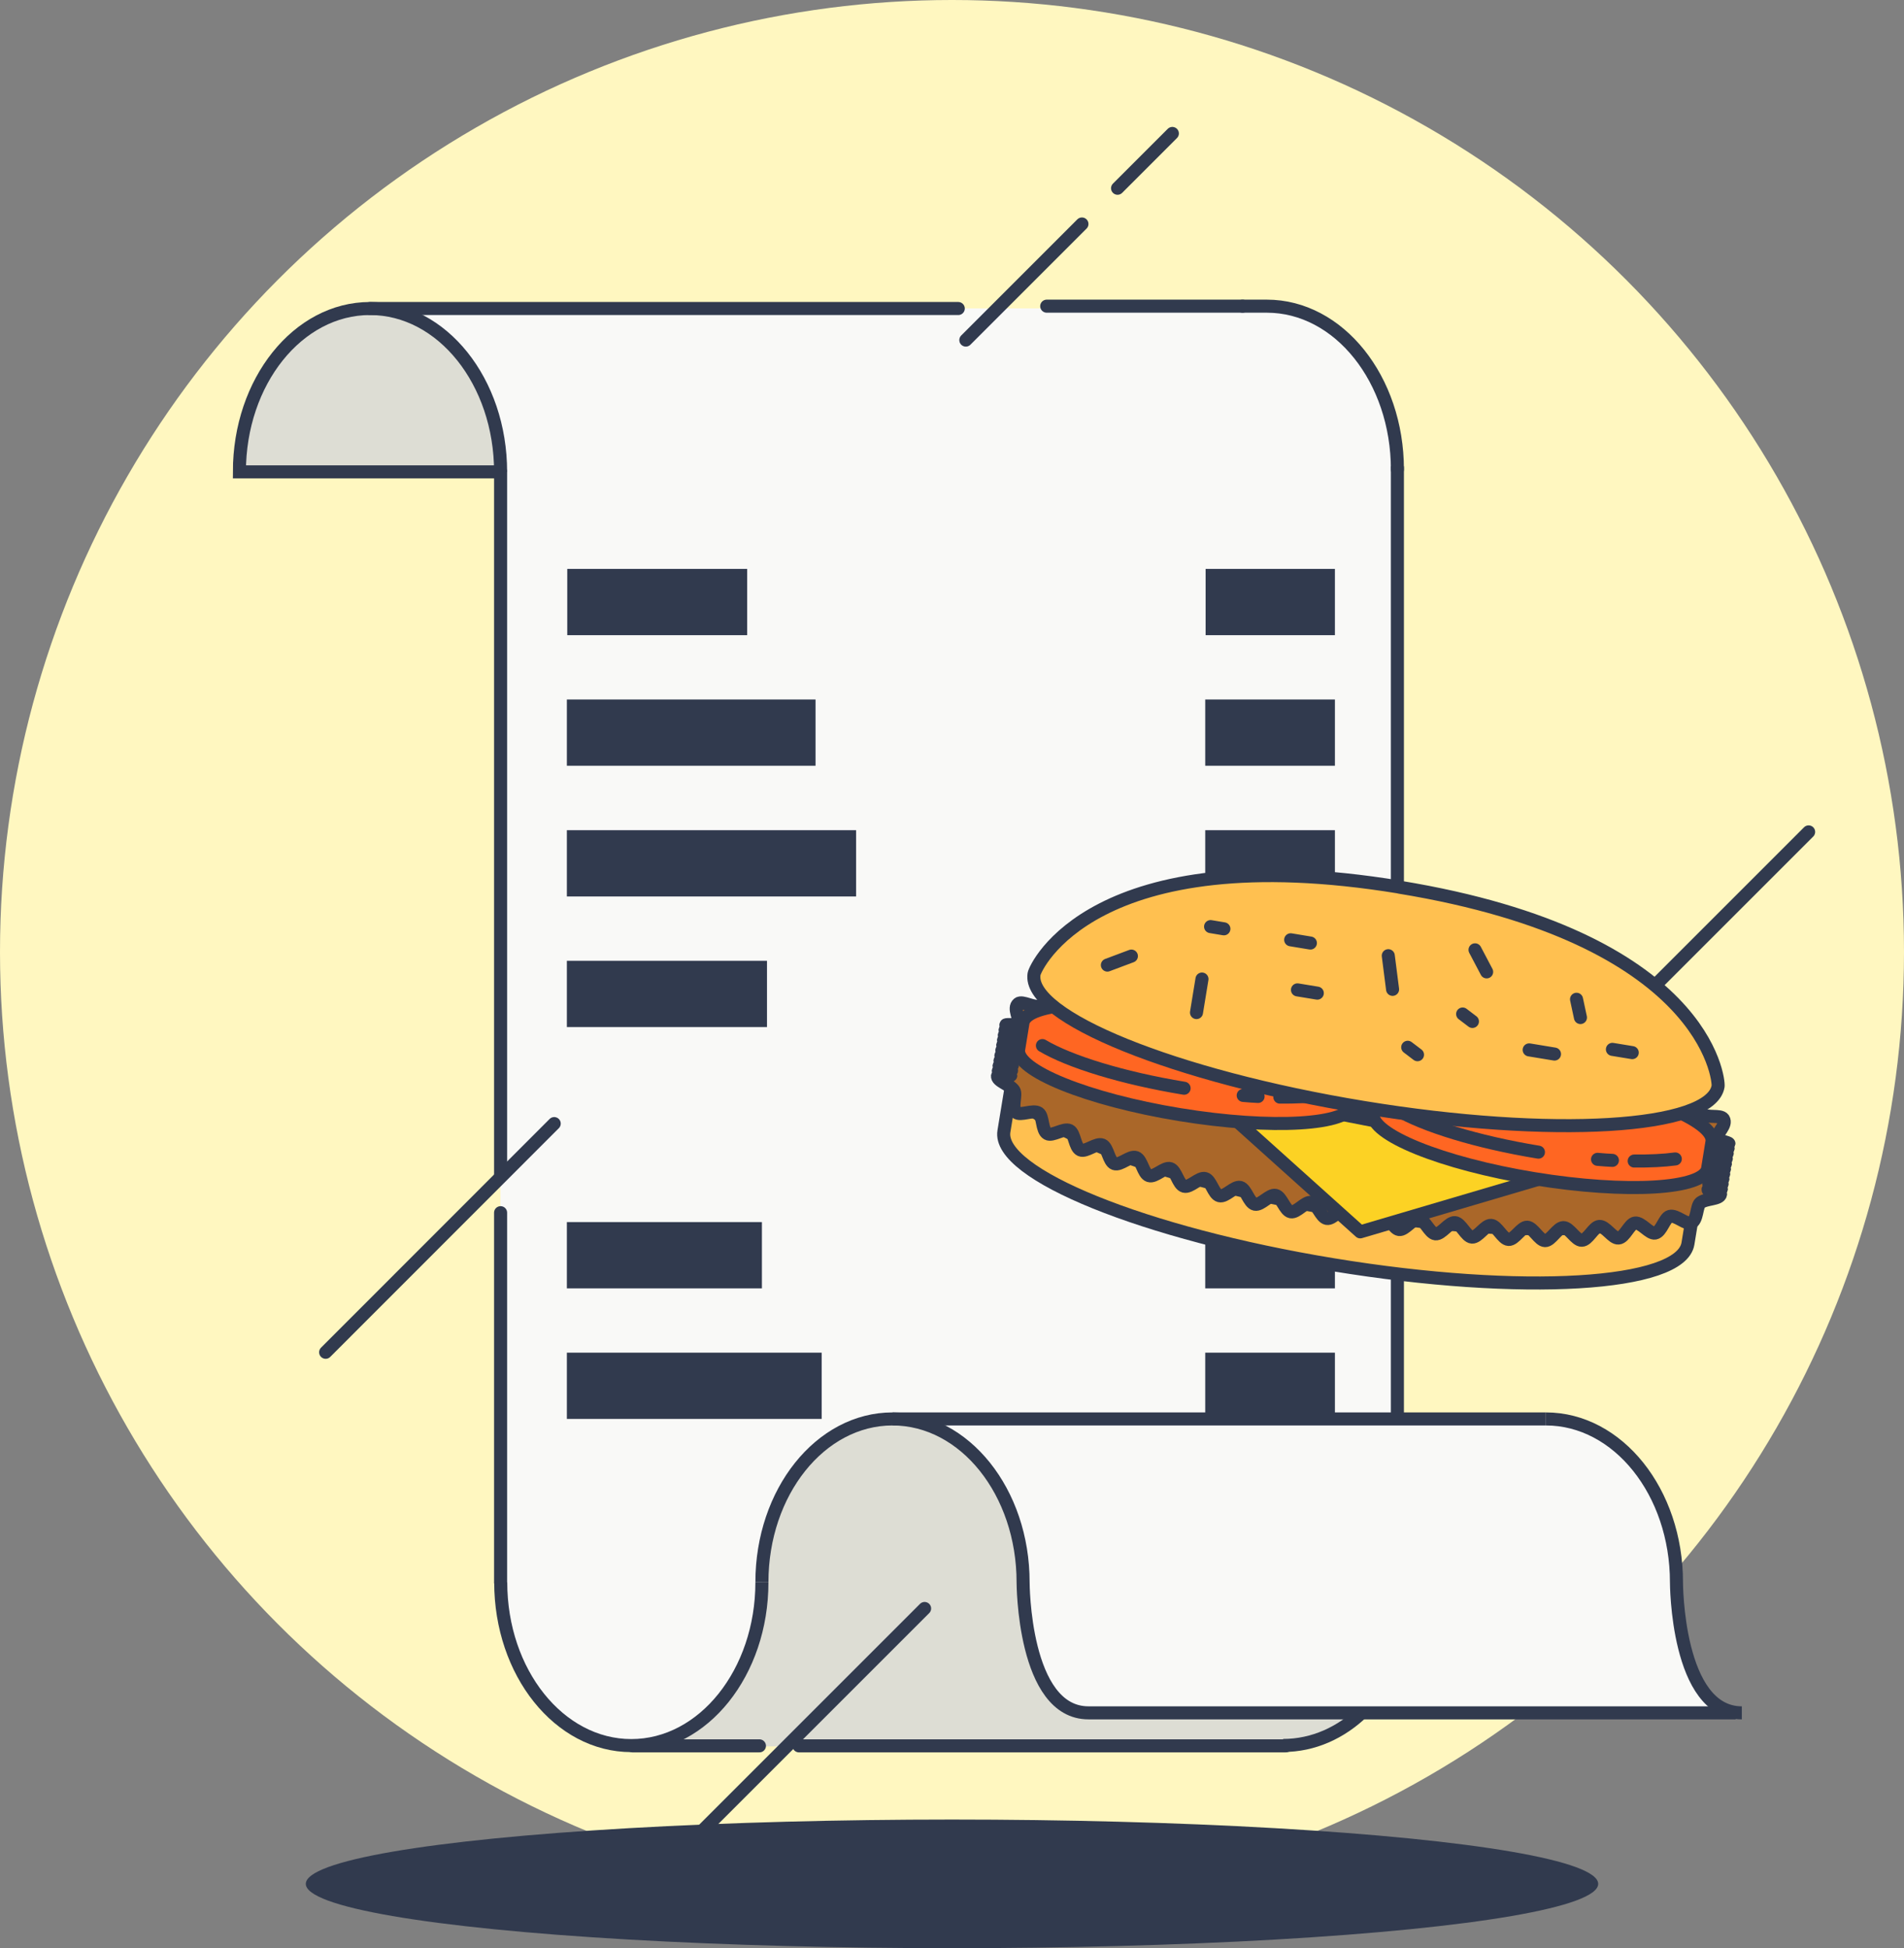 <?xml version="1.0" encoding="UTF-8"?>
<svg id="Ebene_1" xmlns="http://www.w3.org/2000/svg" version="1.1" viewBox="0 0 145.94 149.34">
  <rect x="0" y="0" width="145.94" height="149.34" fill="#808080" stroke="none"/>
  <!-- Generator: Adobe Illustrator 29.8.1, SVG Export Plug-In . SVG Version: 2.1.1 Build 2)  -->
  <defs>
    <style>
      .st0 {
        fill: #fff7c0;
      }

      .st1 {
        fill: #fcd224;
      }

      .st1, .st2, .st3, .st4, .st5, .st6 {
        stroke: #313a4e;
      }

      .st1, .st2, .st3, .st5, .st6 {
        stroke-linecap: round;
        stroke-linejoin: round;
      }

      .st3, .st4 {
        fill: none;
      }

      .st7 {
        fill: #313a4e;
      }

      .st4 {
        stroke-miterlimit: 10;
      }

      .st8 {
        fill: #f9f9f7;
      }

      .st9 {
        fill: #ddddd4;
      }

      .st5 {
        fill: #f62;
      }

      .st6 {
        fill: #ffc050;
      }

      .st10 {
        fill: #aa6729;
      }
    </style>
  </defs>
  <circle class="st0" cx="72.97" cy="72.97" r="72.97"/>
  <ellipse class="st7" cx="72.97" cy="144.41" rx="49.53" ry="4.93"/>
  <path class="st8" d="M128.69,124.12c-.22-1.6-.22-2.83-.22-2.83,0-6.91-4.48-12.52-10.01-12.52,0,0-11.63.39-11.35.11V36.16c0-6.91-4.48-12.52-10.01-12.52H28.34c-5.53,0-10.01,5.6-10.01,12.52h20.03v85.12c0,6.91,4.48,12.52,10.01,12.52h49.96c2.25,0,4.25-.93,5.93-2.5h28.99c-3.25,0-4.15-4.22-4.55-7.19h0Z"/>
  <path class="st9" d="M102.46,132.78c.66-.77,1.55-1.44,1.55-1.44h-20.46"/>
  <path class="st9" d="M18.41,36.11l.44-4.2s.88-1.88,1.11-2.43,1.55-2.99,1.55-2.99c0,0,1.33-1.11,1.99-1.33s2.1-.88,2.54-1,1.66-.22,2.1-.22,2.65.44,2.99.44,1.22.22,1.55.55.55.33,1.11.88.88,1.11.88,1.11l.77.88,1.11,1.55s1,1.77,1,2.1.66,2.76.66,2.76l.11,1.99-19.91-.11v.02Z"/>
  <line class="st3" x1="24.96" y1="103.66" x2="42.48" y2="86.13"/>
  <line class="st3" x1="85.66" y1="14.43" x2="89.86" y2="10.23"/>
  <line class="st3" x1="74.03" y1="26.07" x2="82.93" y2="17.17"/>
  <path class="st9" d="M83.05,131.39s-1.38-.17-2.82-1.94c-1.05-1.29-1.88-6.3-1.77-7.96s-1-7.69-3.59-9.9c-2.87-2.45-5.25-3.37-8.35-2.71s-6.08,4.42-6.86,6.41-1.33,5.64-1.33,7.19-1.2,5.45-2.32,6.97-3.1,3.76-5.31,4.2,7.19.22,7.19.22h39.59s5.25-.44,6.08-2.32l-20.52-.17h.01Z"/>
  <path class="st4" d="M38.37,36.17c0-6.91-4.48-12.52-10.01-12.52s-10.01,5.6-10.01,12.52h20.03"/>
  <path class="st4" d="M58.4,121.29c0,6.91-4.48,12.52-10.01,12.52s-10.01-5.6-10.01-12.52"/>
  <path class="st4" d="M104.49,131.18c-1.69,1.64-3.82,2.62-6.14,2.62"/>
  <path class="st4" d="M58.4,121.29c0-6.91,4.48-12.52,10.01-12.52s10.01,5.6,10.01,12.52c0,0,0,10.01,5.01,10.01h49.6"/>
  <line class="st3" x1="38.37" y1="92.96" x2="38.37" y2="121.29"/>
  <line class="st3" x1="38.37" y1="36.17" x2="38.37" y2="90.13"/>
  <line class="st3" x1="73.45" y1="23.65" x2="28.36" y2="23.65"/>
  <line class="st3" x1="95.24" y1="23.47" x2="80.23" y2="23.47"/>
  <path class="st3" d="M107.11,35.99c0-6.91-4.48-12.52-10.01-12.52h-1.86"/>
  <path class="st4" d="M133.51,131.3c-5.01,0-5.01-10.01-5.01-10.01,0-6.91-4.48-12.52-10.01-12.52"/>
  <line class="st4" x1="107.11" y1="35.75" x2="107.11" y2="108.77"/>
  <line class="st4" x1="68.42" y1="108.77" x2="118.49" y2="108.77"/>
  <line class="st3" x1="61.24" y1="133.83" x2="98.56" y2="133.83"/>
  <line class="st3" x1="48.49" y1="133.83" x2="58.21" y2="133.83"/>
  <rect class="st7" x="43.48" y="43.61" width="13.79" height="5.08"/>
  <rect class="st7" x="43.45" y="53.62" width="19.06" height="5.08"/>
  <rect class="st7" x="43.45" y="73.65" width="15.34" height="5.08"/>
  <rect class="st7" x="43.45" y="63.64" width="22.17" height="5.08"/>
  <rect class="st7" x="43.45" y="103.69" width="19.53" height="5.08"/>
  <rect class="st7" x="43.45" y="93.68" width="14.95" height="5.08"/>
  <rect class="st7" x="92.41" y="43.61" width="9.91" height="5.08"/>
  <rect class="st7" x="92.38" y="53.62" width="9.94" height="5.08"/>
  <rect class="st7" x="92.38" y="63.64" width="9.94" height="5.08"/>
  <rect class="st7" x="92.38" y="73.65" width="9.94" height="5.08"/>
  <rect class="st7" x="92.38" y="93.68" width="9.94" height="5.08"/>
  <rect class="st7" x="92.38" y="103.69" width="9.94" height="5.08"/>
  <line class="st3" x1="121.1" y1="81.3" x2="138.63" y2="63.77"/>
  <g>
    <path class="st6" d="M130.06,91.18c.54-3.27-10.76-7.85-25.24-10.23s-26.65-1.65-27.19,1.62l-.68,4.15c-.54,3.27,10.76,7.85,25.24,10.23s26.65,1.65,27.19-1.62l.68-4.15Z"/>
    <path class="st6" d="M130.06,91.18c-.54,3.27-12.71,4-27.19,1.62s-25.78-6.95-25.24-10.23"/>
  </g>
  <g>
    <path class="st10" d="M131.53,87.28c.07-.42.86-1.05.57-1.51-.22-.34-1.28-.04-1.67-.39-.32-.28-.08-1.35-.5-1.63-.36-.24-1.28.37-1.71.13-.38-.22-.33-1.32-.77-1.53-.4-.2-1.24.51-1.68.32-.41-.18-.45-1.28-.89-1.46-.42-.17-1.21.6-1.66.43s-.52-1.26-.97-1.41-1.19.65-1.64.51-.58-1.23-1.03-1.37-1.17.7-1.62.57-.62-1.21-1.08-1.34-1.15.73-1.6.62-.66-1.19-1.11-1.3-1.13.76-1.58.66-.69-1.18-1.15-1.27-1.11.79-1.57.7-.72-1.16-1.18-1.25-1.09.82-1.56.73-.75-1.14-1.21-1.22-1.08.84-1.53.77-.78-1.13-1.23-1.19-1.06.86-1.52.8-.8-1.11-1.26-1.16-1.04.89-1.5.84-.83-1.09-1.29-1.13-1.02.91-1.47.88-.86-1.07-1.32-1.1-.99.94-1.45.92-.9-1.04-1.35-1.05-.96.97-1.42.97-.94-1.01-1.39-1-.92,1.01-1.38,1.03c-.48,0-.99-.96-1.44-.94-.48.03-.87,1.06-1.32,1.1-.48.04-1.05-.9-1.5-.84-.48.06-.78,1.12-1.22,1.21-.49.09-1.16-.78-1.58-.67-.49.13-.6,1.22-.99,1.39-.49.21-1.4-.42-1.71-.16-.42.34.14,1.19.07,1.6,0,.05-1-.05-1.02.03,0,.06.97.28.96.35,0,.06-1.01-.04-1.02.03,0,.06.97.29.96.36,0,.06-1.01-.04-1.02.03s.97.29.96.35-1.01-.04-1.02.03.97.29.96.35-1.01-.03-1.02.03.97.29.95.36-1.01-.03-1.02.04.97.29.95.36-1.01-.03-1.02.04.96.3.95.36-1.01-.03-1.02.04.96.3.95.36c0,.07-1.01-.03-1.02.03,0,.07.97.29.96.36s-1.01-.03-1.02.03c0,.07.96.3.96.35,0,.08-1.01-.02-1.02.03-.07.42.97.67,1.26,1.13.22.34-.23,1.33.17,1.68.32.28,1.3-.23,1.72.05.36.24.23,1.33.67,1.58.38.22,1.26-.45,1.7-.24.4.2.4,1.3.84,1.49.41.18,1.22-.56,1.67-.38.42.17.49,1.27.93,1.43s1.2-.63,1.65-.47.55,1.24,1,1.39,1.18-.68,1.63-.54.6,1.22,1.06,1.35,1.16-.71,1.61-.59.64,1.2,1.1,1.32,1.14-.75,1.59-.64.67,1.19,1.13,1.29,1.12-.78,1.58-.68.71,1.17,1.17,1.26,1.1-.8,1.56-.72.74,1.15,1.2,1.23,1.08-.83,1.55-.75.76,1.14,1.22,1.21,1.07-.85,1.52-.79.79,1.12,1.25,1.18,1.05-.88,1.51-.82.82,1.1,1.28,1.15,1.03-.9,1.49-.86.85,1.08,1.31,1.11,1-.93,1.46-.9.88,1.05,1.34,1.08.98-.96,1.43-.94.92,1.02,1.37,1.03.94-.99,1.4-1,.96.99,1.41.97c.48,0,.9-1.03,1.35-1.06.48-.03,1.02.94,1.47.89.48-.04.83-1.09,1.27-1.15.48-.06,1.1.85,1.53.77.49-.09.72-1.17,1.13-1.28.49-.13,1.25.66,1.64.5.49-.21.39-1.28.7-1.54.42-.34,1.48-.25,1.55-.66,0-.05-.97-.27-.96-.35,0-.06,1.01.04,1.02-.03,0-.06-.97-.29-.96-.36,0-.06,1.01.04,1.02-.03,0-.06-.97-.28-.96-.35s1.01.04,1.02-.03-.97-.29-.96-.35,1.01.03,1.02-.03-.97-.29-.96-.35,1.01.03,1.02-.03-.97-.29-.95-.36,1.01.03,1.02-.04-.96-.3-.95-.36,1.01.03,1.02-.04-.96-.3-.95-.36,1.01.03,1.02-.04c0-.07-.96-.29-.95-.36,0-.07,1.01.03,1.02-.03,0-.07-.97-.29-.96-.35,0-.07,1.01.03,1.02-.03,0-.08-.96-.3-.96-.35l-.03-.03Z"/>
    <path class="st3" d="M131.53,87.28c.07-.42.86-1.05.57-1.51-.22-.34-1.28-.04-1.67-.39-.32-.28-.08-1.35-.5-1.63-.36-.24-1.28.37-1.71.13-.38-.22-.33-1.32-.77-1.53-.4-.2-1.24.51-1.68.32-.41-.18-.45-1.28-.89-1.46-.42-.17-1.21.6-1.66.43s-.52-1.26-.97-1.41-1.19.65-1.64.51-.58-1.23-1.03-1.37-1.17.7-1.62.57-.62-1.21-1.08-1.34-1.15.73-1.6.62-.66-1.19-1.11-1.3-1.13.76-1.58.66-.69-1.18-1.15-1.27-1.11.79-1.57.7-.72-1.16-1.18-1.25-1.09.82-1.56.73-.75-1.14-1.21-1.22-1.08.84-1.53.77-.78-1.13-1.23-1.19-1.06.86-1.52.8-.8-1.11-1.26-1.16-1.04.89-1.5.84-.83-1.09-1.29-1.13-1.02.91-1.47.88-.86-1.07-1.32-1.1-.99.94-1.45.92-.9-1.04-1.35-1.05-.96.97-1.42.97-.94-1.01-1.39-1-.92,1.01-1.38,1.03c-.48,0-.99-.96-1.44-.94-.48.03-.87,1.06-1.32,1.1-.48.04-1.05-.9-1.5-.84-.48.06-.78,1.12-1.22,1.21-.49.09-1.16-.78-1.58-.67-.49.13-.6,1.22-.99,1.39-.49.21-1.4-.42-1.71-.16-.42.34.14,1.19.07,1.6,0,.05-1-.05-1.02.03,0,.06.97.28.96.35,0,.06-1.01-.04-1.02.03,0,.06.97.29.96.36,0,.06-1.01-.04-1.02.03s.97.29.96.35-1.01-.04-1.02.03.97.29.96.35-1.01-.03-1.02.03.97.29.95.36-1.01-.03-1.02.04.97.29.95.36-1.01-.03-1.02.04.96.3.95.36-1.01-.03-1.02.04.96.3.95.36c0,.07-1.01-.03-1.02.03,0,.07.97.29.96.36s-1.01-.03-1.02.03c0,.07.96.3.96.35,0,.08-1.01-.02-1.02.03-.07.42.97.67,1.26,1.13.22.34-.23,1.33.17,1.68.32.28,1.3-.23,1.72.05.36.24.23,1.33.67,1.58.38.22,1.26-.45,1.7-.24.4.2.4,1.3.84,1.49.41.18,1.22-.56,1.67-.38.42.17.49,1.27.93,1.43s1.2-.63,1.65-.47.55,1.24,1,1.39,1.18-.68,1.63-.54.6,1.22,1.06,1.35,1.16-.71,1.61-.59.64,1.2,1.1,1.32,1.14-.75,1.59-.64.67,1.19,1.13,1.29,1.12-.78,1.58-.68.71,1.17,1.17,1.26,1.1-.8,1.56-.72.74,1.15,1.2,1.23,1.08-.83,1.55-.75.76,1.14,1.22,1.21,1.07-.85,1.52-.79.79,1.12,1.25,1.18,1.05-.88,1.51-.82.82,1.1,1.28,1.15,1.03-.9,1.49-.86.85,1.08,1.31,1.11,1-.93,1.46-.9.88,1.05,1.34,1.08.98-.96,1.43-.94.92,1.02,1.37,1.03.94-.99,1.4-1,.96.99,1.41.97c.48,0,.9-1.03,1.35-1.06.48-.03,1.02.94,1.47.89.48-.04.83-1.09,1.27-1.15.48-.06,1.1.85,1.53.77.49-.09.72-1.17,1.13-1.28.49-.13,1.25.66,1.64.5.49-.21.39-1.28.7-1.54.42-.34,1.48-.25,1.55-.66,0-.05-.97-.27-.96-.35,0-.06,1.01.04,1.02-.03,0-.06-.97-.29-.96-.36,0-.06,1.01.04,1.02-.03,0-.06-.97-.28-.96-.35s1.01.04,1.02-.03-.97-.29-.96-.35,1.01.03,1.02-.03-.97-.29-.96-.35,1.01.03,1.02-.03-.97-.29-.95-.36,1.01.03,1.02-.04-.96-.3-.95-.36,1.01.03,1.02-.04-.96-.3-.95-.36,1.01.03,1.02-.04c0-.07-.96-.29-.95-.36,0-.07,1.01.03,1.02-.03,0-.07-.97-.29-.96-.35,0-.07,1.01.03,1.02-.03,0-.08-.96-.3-.96-.35l-.03-.03Z"/>
  </g>
  <polygon class="st1" points="91.83 83.26 104.26 94.43 122.02 89.19 91.83 83.26"/>
  <g>
    <path class="st5" d="M104.05,82.62c.26-1.6-5.26-3.84-12.34-5s-13.03-.81-13.3.79l-.33,2.03c-.26,1.6,5.26,3.84,12.34,5s13.03.81,13.3-.79l.33-2.03Z"/>
    <path class="st3" d="M90.76,83.42c-4.74-.78-8.79-2.04-10.86-3.27"/>
    <path class="st3" d="M96.43,84.05c-.37-.02-.75-.04-1.14-.08"/>
    <path class="st2" d="M101.25,83.94c-.89.12-1.95.17-3.15.16"/>
  </g>
  <g>
    <path class="st5" d="M131.22,87.53c.26-1.6-5.26-3.84-12.34-5s-13.03-.81-13.3.79l-.33,2.03c-.26,1.6,5.26,3.84,12.34,5s13.03.81,13.3-.79l.33-2.03Z"/>
    <path class="st3" d="M117.92,88.32c-4.74-.78-8.79-2.04-10.86-3.27"/>
    <path class="st3" d="M123.59,88.95c-.37-.02-.75-.04-1.14-.08"/>
    <path class="st3" d="M128.41,88.84c-.89.12-1.95.17-3.15.16"/>
  </g>
  <path class="st6" d="M107.27,68c-23.47-3.85-27.93,6.15-28.01,6.66-.54,3.27,10.76,7.85,25.24,10.23s26.65,1.65,27.19-1.62c.08-.51-.94-11.41-24.41-15.26h-.01Z"/>
  <line class="st3" x1="84.88" y1="73.98" x2="86.72" y2="73.29"/>
  <line class="st3" x1="91.71" y1="77.62" x2="92.13" y2="75.05"/>
  <line class="st3" x1="99.45" y1="75.88" x2="100.97" y2="76.13"/>
  <line class="st3" x1="123.59" y1="80.44" x2="125.11" y2="80.69"/>
  <line class="st3" x1="100.44" y1="72.29" x2="98.93" y2="72.04"/>
  <line class="st3" x1="92.79" y1="71.03" x2="93.81" y2="71.2"/>
  <line class="st3" x1="113.06" y1="72.81" x2="113.95" y2="74.5"/>
  <line class="st3" x1="120.84" y1="76.6" x2="121.14" y2="78"/>
  <line class="st3" x1="106.41" y1="73.26" x2="106.74" y2="75.84"/>
  <line class="st3" x1="107.9" y1="80.28" x2="108.65" y2="80.85"/>
  <line class="st3" x1="112.11" y1="77.73" x2="112.86" y2="78.3"/>
  <line class="st3" x1="117.21" y1="80.48" x2="119.15" y2="80.8"/>
  <line class="st3" x1="53.35" y1="140.82" x2="70.87" y2="123.3"/>
</svg>